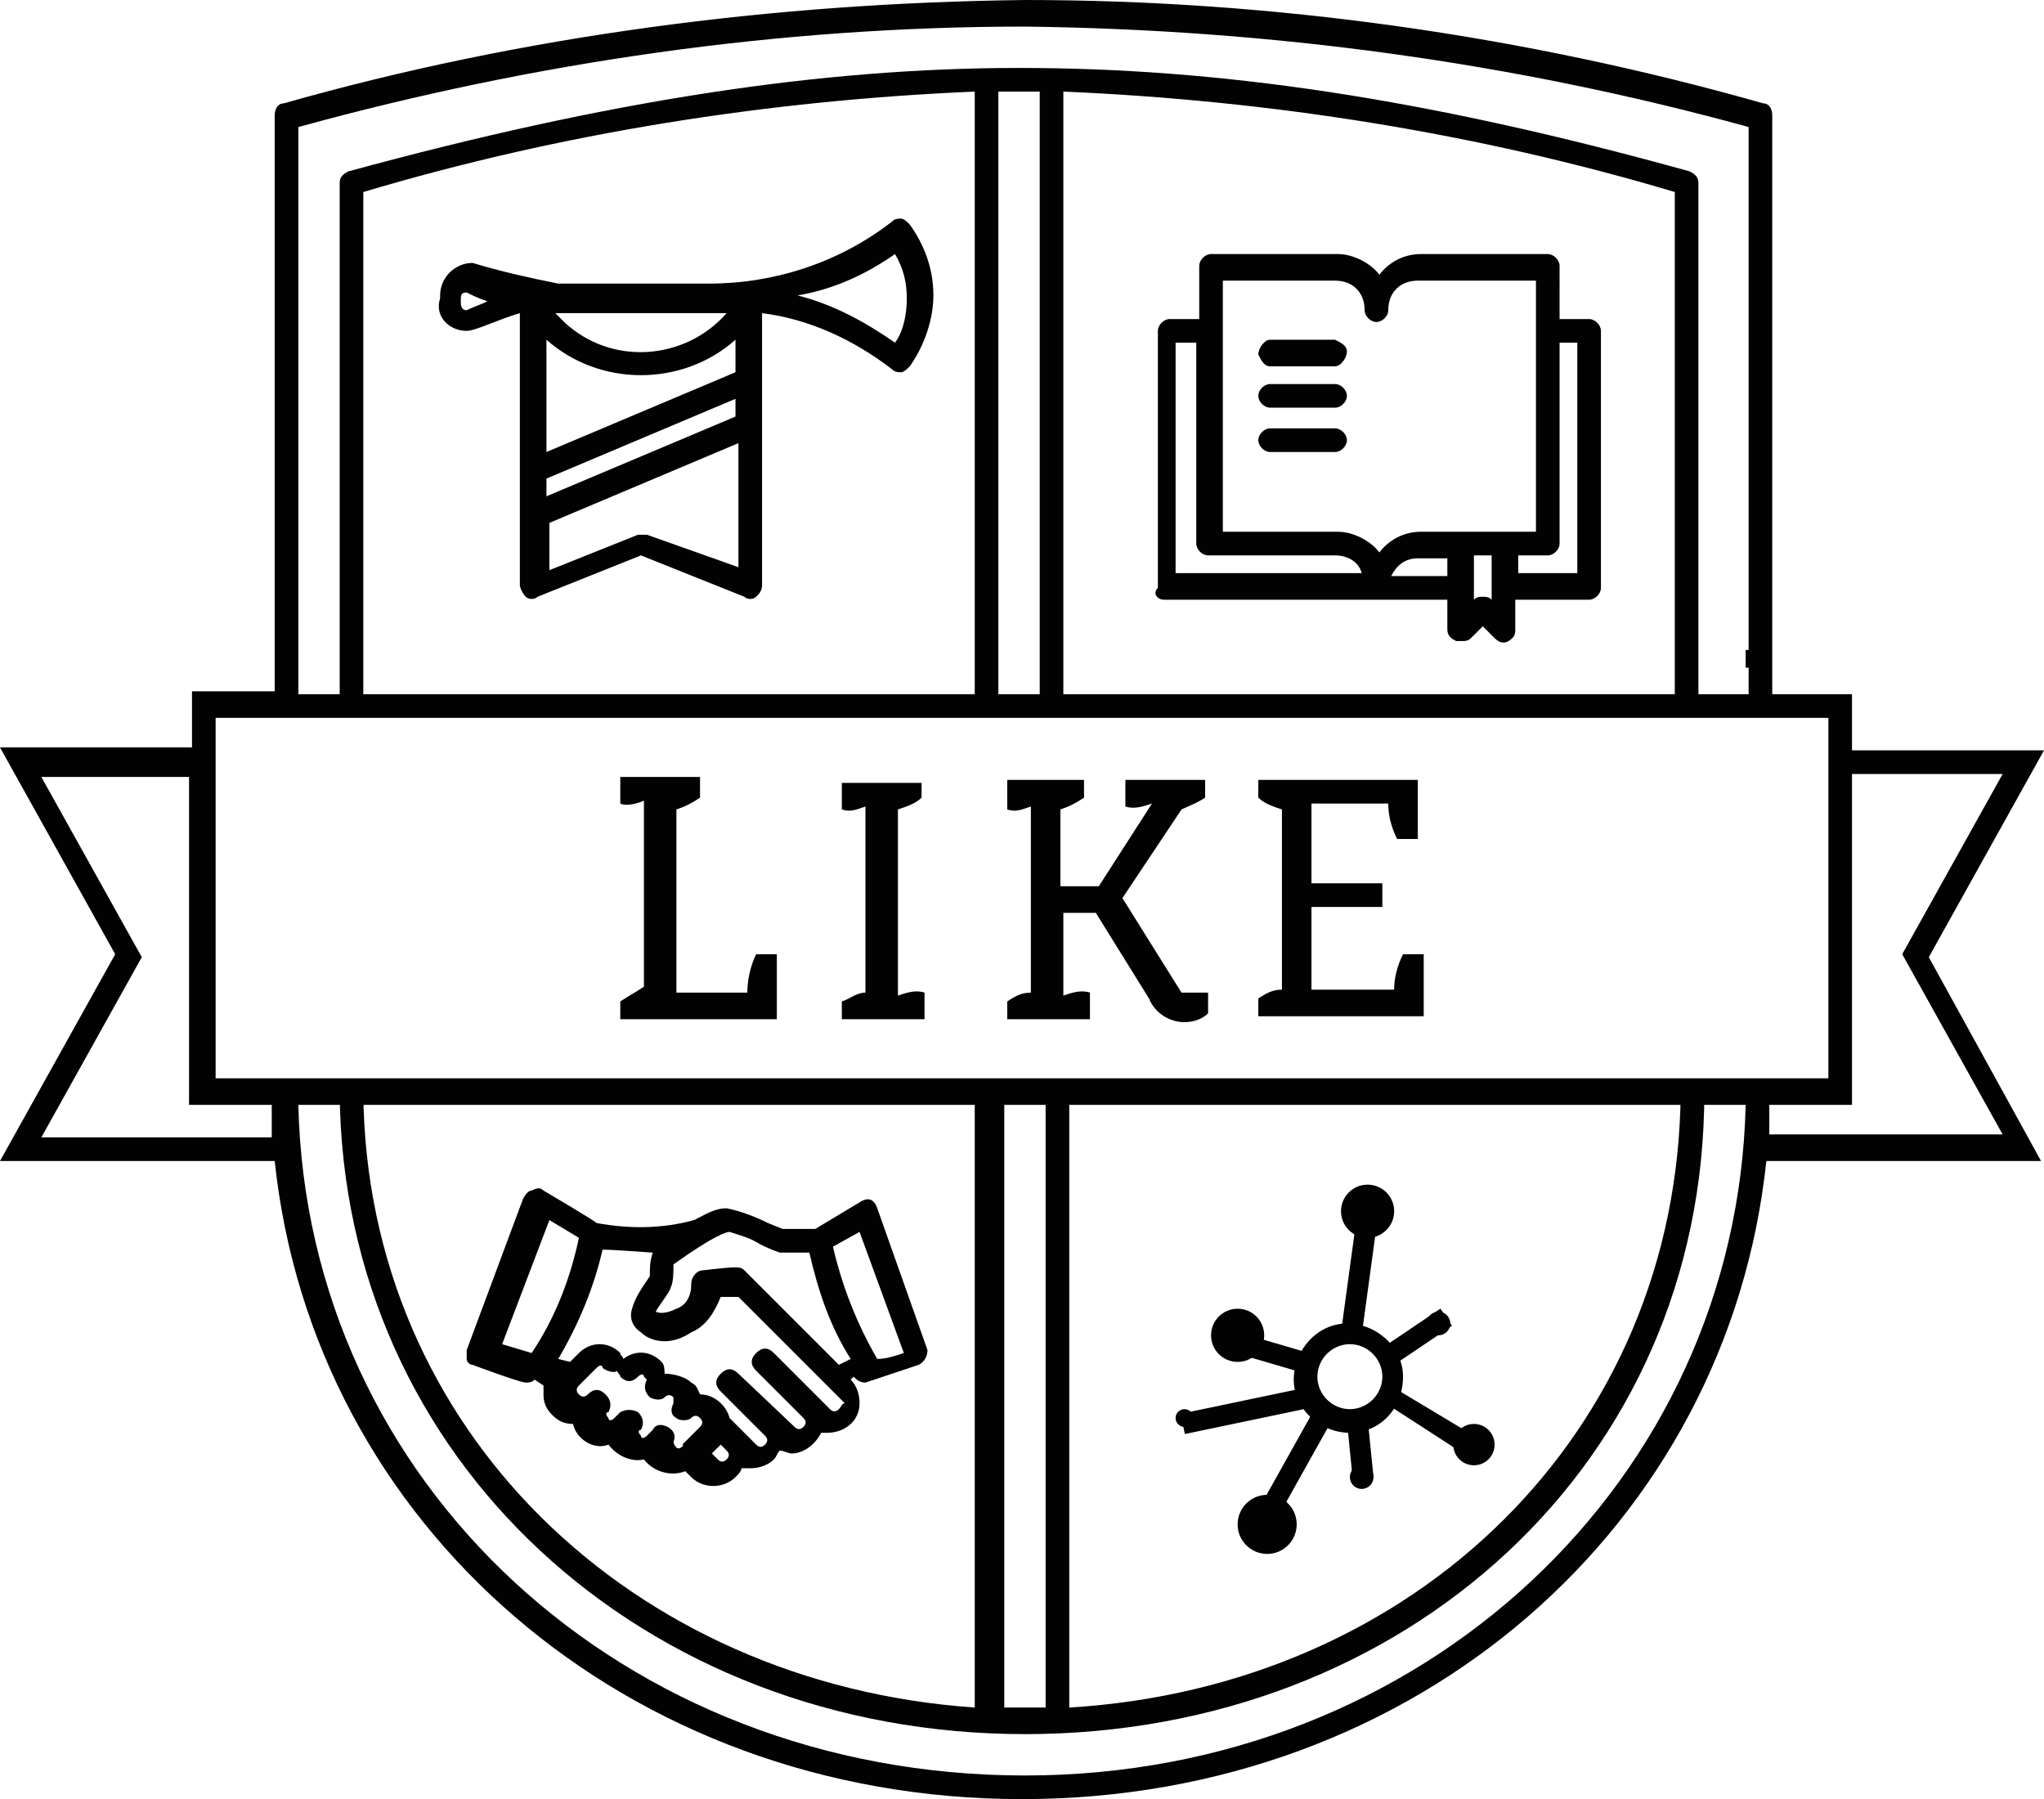 <?xml version="1.0" encoding="UTF-8"?> <!-- Generator: Adobe Illustrator 24.1.2, SVG Export Plug-In . SVG Version: 6.00 Build 0) --> <svg xmlns="http://www.w3.org/2000/svg" xmlns:xlink="http://www.w3.org/1999/xlink" id="Layer_1" x="0px" y="0px" viewBox="0 0 69.2 60.9" style="enable-background:new 0 0 69.2 60.9;" xml:space="preserve"> <style type="text/css"> .st0{fill:#020202;} </style> <g id="Layer_2_1_"> <g id="Layer_1-2"> <path class="st0" d="M43,12.4h2.2c0.2,0,0.4-0.3,0.4-0.5c0-0.2-0.2-0.3-0.4-0.4H43c-0.2,0-0.4,0.3-0.4,0.5 C42.7,12.2,42.8,12.4,43,12.4z"></path> <path class="st0" d="M43,13.8h2.2c0.2,0,0.4-0.2,0.4-0.4S45.4,13,45.2,13H43c-0.2,0-0.4,0.2-0.4,0.4S42.8,13.8,43,13.8z"></path> <path class="st0" d="M43,15.3h2.2c0.2,0,0.4-0.2,0.4-0.4s-0.2-0.4-0.4-0.4H43c-0.2,0-0.4,0.2-0.4,0.4S42.8,15.3,43,15.3L43,15.3z"></path> <path class="st0" d="M39.4,20.3h9.6v1c0,0.2,0.1,0.3,0.3,0.4h0.2c0.1,0,0.2,0,0.3-0.1l0.4-0.4l0.4,0.4c0.2,0.2,0.4,0.2,0.6,0 c0.1-0.1,0.1-0.2,0.1-0.3v-1h2.5c0.2,0,0.4-0.2,0.4-0.4v-8.7c0-0.2-0.2-0.4-0.4-0.4h-1V9c0-0.2-0.2-0.4-0.4-0.4h-4.3 c-0.6,0-1.1,0.3-1.4,0.7c-0.3-0.4-0.9-0.7-1.4-0.7h-4.3c-0.2,0-0.4,0.2-0.4,0.4c0,0,0,0,0,0v1.8h-1c-0.2,0-0.4,0.2-0.4,0.4v8.7 C39,20.1,39.2,20.3,39.4,20.3z M47.1,19.5c0.2-0.4,0.5-0.6,0.9-0.6h1v0.6H47.1z M50.5,20.3c-0.1-0.1-0.2-0.1-0.3-0.1 c-0.1,0-0.2,0-0.3,0.1v-1.5h0.6V20.3z M53.4,11.6v7.8h-2v-0.6h1c0.2,0,0.4-0.2,0.4-0.4v-6.8H53.4z M41.3,9.5h3.9c0.6,0,1,0.4,1,1 c0,0.2,0.2,0.4,0.4,0.4c0.2,0,0.4-0.2,0.4-0.4l0,0c0-0.6,0.4-1,1-1h4V18h-3.9c-0.6,0-1.1,0.3-1.4,0.7c-0.3-0.4-0.9-0.7-1.4-0.7 h-3.9V9.5z M39.9,11.6h0.6v6.8c0,0.2,0.2,0.4,0.4,0.4c0,0,0,0,0,0h4.3c0.4,0,0.8,0.2,0.9,0.6h-6.3V11.6z"></path> <path class="st0" d="M29.7,40.9c-0.1-0.3-0.3-0.4-0.6-0.2l-1.5,0.9c-0.5,0-1,0-1.1,0L26,41.4c-0.4-0.2-0.9-0.4-1.4-0.5 c-0.4,0-0.7,0.2-1.1,0.4c-1.1,0.3-2.2,0.3-3.3,0.1c-0.1-0.1-1.8-1.1-1.8-1.1c-0.1-0.1-0.2-0.1-0.4,0c-0.1,0-0.2,0.1-0.3,0.3 l-1.9,5.1c0,0.1,0,0.2,0,0.3c0,0.1,0.1,0.2,0.2,0.2c0,0,1.6,0.6,1.8,0.6c0.1,0,0.2,0,0.3-0.1l0.3,0.2c0,0.1,0,0.2,0,0.3 c0,0.3,0.1,0.5,0.3,0.7c0.2,0.2,0.4,0.3,0.7,0.3c0.1,0.5,0.7,0.9,1.2,0.7c0,0,0,0,0,0c0.3,0.4,0.8,0.6,1.2,0.5 c0.3,0.4,0.9,0.6,1.4,0.4l0.2,0.2c0.4,0.4,1.1,0.4,1.5,0c0.1-0.1,0.2-0.2,0.2-0.3c0.1,0,0.2,0,0.3,0c0.3,0,0.6-0.1,0.8-0.3 c0.1-0.1,0.1-0.2,0.2-0.3c0.1,0,0.3,0.1,0.4,0.1c0.4,0,0.8-0.3,1-0.7h0.2c0.6,0,1.1-0.4,1.1-1c0-0.3-0.1-0.6-0.3-0.8l0.1-0.1 c0.1,0.1,0.2,0.2,0.4,0.2c0.6-0.2,1.2-0.4,1.8-0.6c0.2-0.1,0.3-0.3,0.3-0.5c0,0,0,0,0,0L29.7,40.9z M18.6,41.3l1,0.6 c-0.3,1.4-0.8,2.7-1.6,3.9l-1-0.3L18.6,41.3z M22.9,49c-0.1-0.1-0.1-0.2-0.1-0.2c0.1-0.2,0-0.4-0.2-0.5c-0.2-0.1-0.4-0.1-0.5,0.1 l-0.2,0.2c-0.1,0.1-0.2,0.1-0.2,0c-0.1-0.1-0.1-0.2,0-0.2c0.1-0.2,0.1-0.4-0.1-0.6c-0.2-0.1-0.4-0.1-0.6,0L20.8,48 c-0.1,0.1-0.2,0.1-0.2,0c-0.1-0.1-0.1-0.2,0-0.2c0.1-0.2,0.1-0.4-0.1-0.6c-0.2-0.2-0.4-0.2-0.6,0c-0.1,0.1-0.2,0.1-0.3,0 c-0.1-0.1-0.1-0.2,0-0.3l0.6-0.6c0.1-0.1,0.2-0.1,0.2,0c0,0,0,0,0,0c0.1,0.1,0.4,0.2,0.5,0.1c0,0.1,0.1,0.1,0.1,0.2 c0.2,0.2,0.4,0.2,0.6,0c0,0,0,0,0,0c0.1-0.1,0.2-0.1,0.2,0c0,0,0,0,0,0c0,0,0.1,0.1,0.1,0.1c-0.1,0.2-0.1,0.4,0.1,0.6 c0.2,0.1,0.4,0.1,0.5,0c0.1-0.1,0.2-0.1,0.3,0c0,0.1,0,0.1,0,0.2c-0.1,0.2-0.1,0.4,0.1,0.5c0.1,0.1,0.4,0.1,0.5,0 c0.1-0.1,0.2-0.1,0.3,0c0.1,0.1,0.1,0.2,0,0.3l-0.6,0.6C23.2,48.9,23,49.1,22.9,49z M24.6,49.4c-0.1,0.1-0.2,0.1-0.3,0 c0,0,0,0,0,0l-0.2-0.2l0.3-0.3l0.2,0.2C24.7,49.2,24.7,49.3,24.6,49.4C24.6,49.4,24.6,49.4,24.6,49.4L24.6,49.4z M28.4,47.7 c-0.1,0.1-0.2,0.1-0.3,0c0,0,0,0,0,0l-1.9-1.9c-0.2-0.2-0.4-0.2-0.6,0c-0.2,0.2-0.2,0.4,0,0.6l0,0l1.6,1.6l0,0 c0.1,0.1,0.1,0.2,0,0.3c-0.1,0.1-0.2,0.1-0.3,0L25,46.5c-0.2-0.2-0.4-0.2-0.6,0c-0.2,0.2-0.2,0.4,0,0.6c0,0,0,0,0,0l1.5,1.5 c0.1,0.1,0.1,0.2,0,0.3c-0.1,0.1-0.2,0.1-0.3,0L24.7,48c-0.1-0.4-0.5-0.8-1-0.8c-0.1-0.2-0.1-0.3-0.3-0.4 c-0.2-0.2-0.6-0.3-0.9-0.3c0-0.1,0-0.3-0.1-0.4c-0.4-0.4-0.9-0.4-1.3-0.1c0-0.1-0.1-0.1-0.1-0.2c-0.4-0.4-1-0.4-1.4,0c0,0,0,0,0,0 l-0.3,0.3L18.9,46c0.7-1.2,1.2-2.4,1.5-3.7c0.4,0,1.6,0.1,1.7,0.1c-0.1,0.3-0.1,0.5-0.1,0.8c-0.2,0.3-0.5,0.7-0.6,1.1 c-0.1,0.3,0,0.6,0.3,0.8c0.2,0.2,0.5,0.3,0.8,0.3c0.3,0,0.6-0.1,0.9-0.3c0.5-0.2,0.8-0.7,1-1.2h0.6l3.6,3.6 C28.5,47.5,28.5,47.6,28.4,47.7L28.4,47.7z M28.4,46.2L25.2,43c-0.1-0.1-0.2-0.1-0.3-0.1c-0.3,0-1.1,0.1-1.1,0.1 c-0.2,0-0.4,0.2-0.4,0.5c0,0.4-0.2,0.7-0.5,0.8c-0.2,0.1-0.5,0.2-0.7,0.1c0.1-0.2,0.5-0.7,0.5-0.8c0.1-0.2,0.1-0.5,0.1-0.8 c1.4-1,1.8-1.1,1.9-1.1c0.3,0.1,0.7,0.2,1,0.4c0.2,0.1,0.4,0.2,0.7,0.3c0.3,0,0.7,0,1,0c0.3,1.3,0.7,2.5,1.4,3.6L28.4,46.2z M29.7,46c-0.7-1.2-1.2-2.5-1.5-3.8l0.9-0.5l1.5,4.1C30.3,45.9,30,46,29.7,46L29.7,46z"></path> <path class="st0" d="M15.8,11.2c0.3,0,1.1-0.4,1.8-0.6v9.2c0,0.1,0.1,0.3,0.2,0.4c0.1,0.1,0.3,0.1,0.4,0l3.5-1.4l3.5,1.4 c0.1,0.1,0.3,0.1,0.4,0c0.1-0.1,0.2-0.2,0.2-0.4v-9.2c1.6,0.2,3.1,0.9,4.4,1.9c0.1,0.1,0.2,0.1,0.3,0.1c0.1,0,0.2-0.1,0.3-0.2 c0.5-0.7,0.8-1.6,0.8-2.4c0-0.9-0.3-1.7-0.8-2.4c-0.1-0.1-0.2-0.2-0.3-0.2c-0.1,0-0.2,0-0.3,0.1c-1.8,1.4-4,2.1-6.2,2.1h-5.1 c-1-0.2-1.9-0.4-2.9-0.7c-0.6,0-1.1,0.5-1.1,1.1c0,0,0,0,0,0.1C14.7,10.7,15.2,11.2,15.8,11.2C15.8,11.2,15.8,11.2,15.8,11.2z M18.5,16.2l6.4-2.7v0.6l-6.4,2.7V16.2z M24.9,12.6l-6.4,2.7v-3.8c1.8,1.6,4.6,1.6,6.4,0V12.6z M21.9,18.1c-0.1,0-0.2,0-0.3,0 l-3,1.2v-1.6l6.4-2.7v4.2L21.9,18.1z M30.3,8.6c0.3,0.5,0.4,1,0.4,1.5c0,0.5-0.1,1.1-0.4,1.5c-1-0.7-2.1-1.3-3.3-1.6 C28.2,9.8,29.3,9.3,30.3,8.6L30.3,8.6z M24.6,10.6c-1.4,1.6-3.9,1.8-5.5,0.3c-0.1-0.1-0.2-0.2-0.3-0.3H24.6z M15.8,9.9 c0.2,0.1,0.4,0.2,0.7,0.3c-0.2,0.1-0.5,0.2-0.7,0.3c-0.2,0-0.2-0.2-0.2-0.3C15.6,10,15.6,9.9,15.8,9.9L15.8,9.9z"></path> <line class="st0" x1="45.3" y1="47.4" x2="45.6" y2="47.4"></line> <line class="st0" x1="45.5" y1="47.1" x2="45.5" y2="47.5"></line> <path class="st0" d="M12.3,23.9V6.5C19,4.5,26,3.4,33,3.1v20.8h0.8V3.1h1.4v20.8h0.8V3.1c7,0.3,14,1.4,20.7,3.4v17.4h0.8V6.2 c0-0.2-0.1-0.3-0.3-0.4c-9-2.5-16-3.5-22.7-3.5S20.6,3.4,11.8,5.8c-0.2,0.1-0.3,0.2-0.3,0.4v17.7H12.3z"></path> <path class="st0" d="M56.9,37c-0.1,11.5-9,20.1-20.7,20.8V37h-0.8v20.8h-0.6h-0.8V37H33v20.8C21.4,57,12.4,48.4,12.3,37h-0.8 c0.1,12.4,10.3,21.7,23.2,21.7s23-9.2,23-21.7H56.9z"></path> <path class="st0" d="M65.3,32.4l3.9-7h-6.5v-1.9H60V3.9c0-0.2-0.1-0.4-0.3-0.4c-8.1-2.3-16.6-3.5-25-3.5c-8.5,0.1-17,1.2-25.1,3.5 c-0.2,0-0.3,0.2-0.3,0.4v19.5H6.5v1.9H0l3.9,7L0,39.3h9.3c1.3,12.3,11.9,21.6,25.3,21.6s23.9-9.3,25.2-21.6h9.3L65.3,32.4z M10.1,4.3c8-2.2,16.3-3.4,24.6-3.4c8.3,0.1,16.5,1.2,24.5,3.4v19.2H10.1V4.3z M7.3,24.3h54.6v12.2H7.3V24.3z M1.4,38.5l3.4-6.1 l-3.4-6.1h5v11.1h2.8c0,0.4,0,0.7,0,1.1H1.4z M34.7,60.1c-13.6,0-24.3-9.9-24.6-22.7h49C58.8,50.1,48.2,60.1,34.7,60.1z M59.9,37.4h2.8V26.2h5.1l-3.4,6.1l3.4,6.1h-7.9C59.9,38.1,59.9,37.7,59.9,37.4z"></path> <rect x="59.1" y="22" class="st0" width="0.8" height="0.6"></rect> <circle class="st0" cx="41.9" cy="45.2" r="0.9"></circle> <circle class="st0" cx="46.3" cy="41" r="0.9"></circle> <circle class="st0" cx="48.7" cy="44.8" r="0.4"></circle> <circle class="st0" cx="40.1" cy="48" r="0.3"></circle> <circle class="st0" cx="46.1" cy="50" r="0.4"></circle> <circle class="st0" cx="42.9" cy="51.6" r="1"></circle> <circle class="st0" cx="49.9" cy="48.9" r="0.7"></circle> <path class="st0" d="M45.7,48.5c-1,0-1.9-0.8-1.9-1.8s0.8-1.9,1.8-1.9c1,0,1.9,0.8,1.9,1.8c0,0,0,0,0,0 C47.5,47.7,46.7,48.5,45.7,48.5z M45.7,45.5c-0.6,0-1.1,0.5-1.1,1.1c0,0.6,0.5,1.1,1.1,1.1c0.6,0,1.1-0.5,1.1-1.1c0,0,0,0,0,0 C46.8,46,46.3,45.5,45.7,45.5L45.7,45.5z"></path> <rect x="41.8" y="49.3" transform="matrix(0.488 -0.873 0.873 0.488 -20.919 63.68)" class="st0" width="4.1" height="0.7"></rect> <polygon class="st0" points="50,49.5 46.6,47.3 46.9,46.8 50.4,48.9 "></polygon> <rect x="42.6" y="44.5" transform="matrix(0.281 -0.96 0.96 0.281 -13.011 74.15)" class="st0" width="0.7" height="2.5"></rect> <polygon class="st0" points="46.1,45.2 45.4,45.1 46,40.7 46.7,40.8 "></polygon> <rect x="46.8" y="44.9" transform="matrix(0.829 -0.559 0.559 0.829 -17.12 34.578)" class="st0" width="2.4" height="0.7"></rect> <polygon class="st0" points="45.8,50.1 45.6,48.1 46.3,48 46.5,50 "></polygon> <rect x="40" y="47.4" transform="matrix(0.979 -0.205 0.205 0.979 -8.907 9.652)" class="st0" width="4.1" height="0.7"></rect> <path class="st0" d="M42.6,26.4H48v2h-0.7C47.1,28,47,27.6,47,27.2h-2.6v2.7h2.4v0.8h-2.4v2.8h2.8c0-0.4,0.1-0.8,0.3-1.2h0.7v2.1 h-5.6v-0.6c0.3-0.2,0.5-0.3,0.8-0.3v-6.1c-0.3-0.1-0.6-0.2-0.8-0.4L42.6,26.4L42.6,26.4z M34.1,26.4h2.6V27 c-0.3,0.2-0.5,0.3-0.8,0.4V30h1.3l1.8-2.8c-0.3,0.1-0.6,0.2-0.9,0.1v-0.9h2.7V27c-0.3,0.2-0.6,0.3-0.8,0.4l-2,3l2,3.2h0.9v0.7 c-0.2,0.2-0.5,0.3-0.8,0.3c-0.5,0-1-0.3-1.2-0.8l-1.8-2.9h-1.1v2.8c0.3-0.1,0.6-0.2,0.9-0.1v0.9h-2.8v-0.6 c0.3-0.2,0.5-0.3,0.8-0.3v-6.3c-0.3,0.1-0.5,0.2-0.8,0.1L34.1,26.4L34.1,26.4z M30.4,27.4v6.3c0.3-0.1,0.6-0.2,0.9-0.1v0.9h-2.8 v-0.6c0.3-0.1,0.5-0.3,0.8-0.3v-6.3c-0.3,0.1-0.5,0.2-0.8,0.1v-0.9h2.7V27C31,27.2,30.7,27.3,30.4,27.4 M21.8,33.4v-6.3 c-0.2,0.1-0.6,0.2-0.8,0.1v-0.9h2.7V27c-0.3,0.2-0.5,0.3-0.8,0.4v6.2h2.4c0-0.4,0.1-0.9,0.3-1.3h0.7v2.2H21v-0.6 C21.3,33.7,21.5,33.6,21.8,33.4"></path> </g> </g> </svg> 